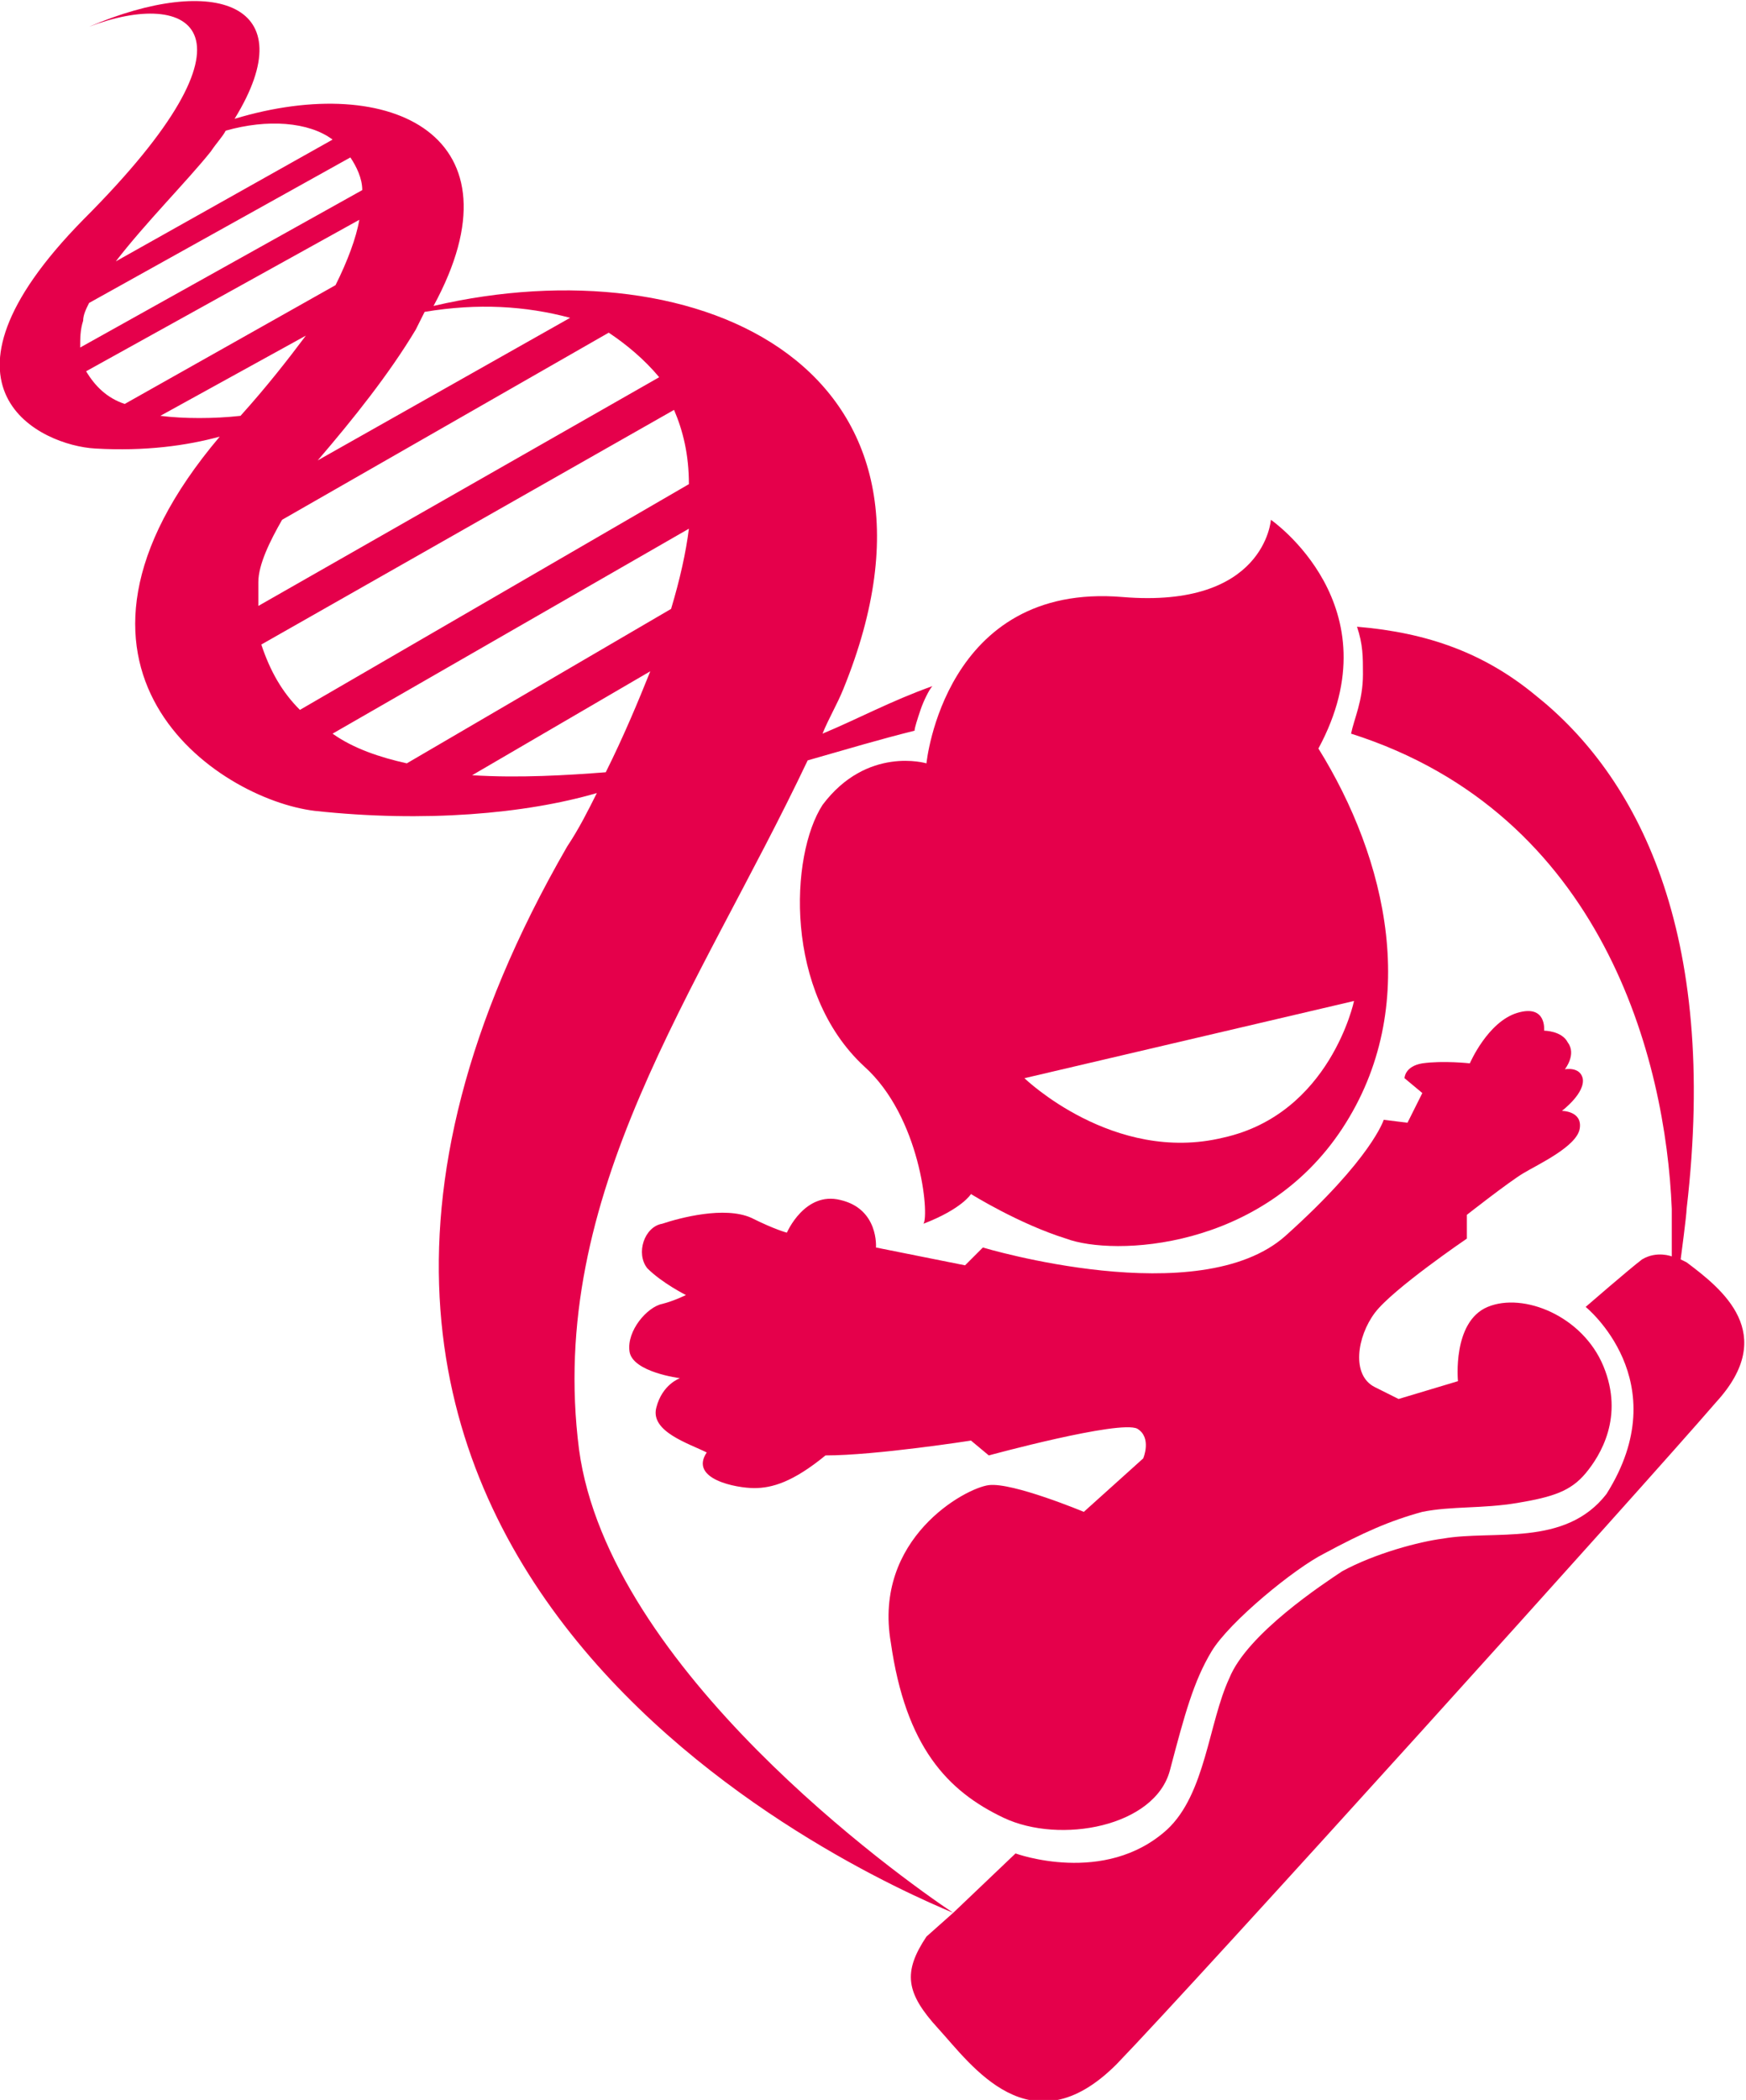 <svg xmlns="http://www.w3.org/2000/svg" xmlns:xlink="http://www.w3.org/1999/xlink" id="Capa_1" x="0px" y="0px" viewBox="0 0 58.8 70.7" style="enable-background:new 0 0 58.8 70.7;" xml:space="preserve"><style type="text/css">	.st0{fill:#E5004B;}</style><path class="st0" d="M45.6,33.7c0,0-0.8,3.8-4.4,4.6c-3.7,0.9-6.7-2-6.7-2L45.6,33.7z M29.1,35.9c1.9,1.7,2.2,5,2,5.3 c1.3-0.5,1.6-1,1.6-1s1.6,1,3.2,1.5c1.6,0.6,6.6,0.4,9.3-3.7c2.7-4.1,1.5-9.1-0.8-12.8c2.6-4.8-1.6-7.7-1.6-7.7s-0.2,3-5,2.6 c-6-0.5-6.6,5.6-6.6,5.6s-2-0.6-3.5,1.4C26.6,28.8,26.4,33.4,29.1,35.9"></path><path class="st0" d="M50.1,44c-1.2,0.5-1,2.5-1,2.5l-2,0.6l-0.8-0.4c-0.8-0.4-0.6-1.7,0-2.5s3.1-2.5,3.1-2.5v-0.8 c0,0,1.4-1.1,1.9-1.4s1.8-0.9,1.9-1.5s-0.6-0.6-0.6-0.6s0.8-0.6,0.7-1.1c-0.1-0.4-0.6-0.3-0.6-0.3s0.4-0.5,0.1-0.9 c-0.2-0.4-0.8-0.4-0.8-0.4s0.1-0.9-0.9-0.6s-1.6,1.7-1.6,1.7s-0.9-0.1-1.6,0c-0.6,0.1-0.6,0.5-0.6,0.5l0.6,0.5l-0.5,1l-0.8-0.1 c0,0-0.4,1.3-3.3,3.9S33.1,42,33.1,42l-0.6,0.6l-3-0.6c0,0,0.1-1.3-1.2-1.6c-1.2-0.3-1.8,1.1-1.8,1.1s-0.4-0.1-1.2-0.5 c-0.9-0.4-2.4,0-3,0.2c-0.6,0.1-0.9,1-0.5,1.5c0.5,0.5,1.3,0.9,1.3,0.9s-0.4,0.2-0.8,0.3c-0.5,0.1-1.2,0.9-1.1,1.6s1.7,0.9,1.7,0.9 s-0.6,0.2-0.8,1c-0.2,0.8,1.1,1.2,1.7,1.5c-0.6,0.9,1,1.2,1.6,1.2s1.3-0.2,2.4-1.1c1.7,0,4.9-0.5,4.9-0.5l0.6,0.5c0,0,4.4-1.2,5-0.9 c0.5,0.3,0.2,1,0.2,1l-2,1.8c0,0-2.4-1-3.2-0.9c-0.8,0.1-3.9,1.8-3.3,5.3c0.5,3.5,1.9,5,3.8,5.9s5.1,0.3,5.6-1.6s0.8-3,1.4-4 s2.8-2.8,3.8-3.3c1.3-0.7,2.2-1.1,3.3-1.4c1-0.2,2-0.1,3.2-0.3c1.2-0.2,1.8-0.4,2.3-1s1.3-1.9,0.6-3.6C53.3,44.3,51.3,43.5,50.1,44"></path><path class="st0" d="M20.4,26c-1.3,0.1-2.9,0.2-4.5,0.1l6-3.5C21.5,23.6,21,24.8,20.4,26 M22.6,20.5l-8.9,5.2 c-0.9-0.2-1.8-0.5-2.5-1l12-6.9C23.1,18.6,22.9,19.5,22.6,20.5 M23.2,16.3l-13.1,7.6c-0.6-0.6-1-1.3-1.3-2.2l13.9-7.9 C23,14.5,23.2,15.3,23.2,16.3 M22.2,12.7L8.7,20.4c0-0.3,0-0.5,0-0.8c0-0.6,0.4-1.4,0.8-2.1l11-6.3C21.1,11.6,21.7,12.1,22.2,12.7  M19.2,10.7l-8.5,4.8c1.2-1.4,2.4-2.9,3.3-4.4c0.1-0.2,0.2-0.4,0.3-0.6C16.1,10.2,17.7,10.3,19.2,10.7 M12.2,6.4l-9.5,5.3 c0-0.3,0-0.6,0.1-0.9c0-0.2,0.1-0.4,0.2-0.6l8.8-4.9C12,5.6,12.2,6,12.2,6.4 M11.2,4.7L3.9,8.8c1-1.3,2.4-2.7,3.2-3.7 c0.2-0.3,0.4-0.5,0.5-0.7C9,4,10.4,4.1,11.2,4.7 M2.9,12.5l9.2-5.1C12,8,11.7,8.8,11.3,9.6l-7.1,4C3.6,13.4,3.2,13,2.9,12.5 M5.4,14 l4.9-2.7C9.7,12.1,9,13,8.1,14C7.2,14.1,6.2,14.1,5.4,14 M56.8,42.5l-0.2-0.1c0,0,0.2-1.5,0.2-1.7c1.1-9.4-1.7-14.6-5.1-17.3 c-1.7-1.4-3.6-2.1-6-2.3c0.2,0.6,0.2,1,0.2,1.6c0,0.9-0.3,1.5-0.4,2c8.5,2.7,10.6,11,10.8,16c0,0.2,0,1.6,0,1.6s-0.5-0.2-1,0.1 c-0.4,0.3-1.9,1.6-1.9,1.6s3.1,2.5,0.7,6.3c-1.4,1.8-3.8,1.2-5.5,1.5c-0.8,0.1-2.3,0.5-3.4,1.1c-0.6,0.4-3.2,2.1-3.8,3.6 c-0.7,1.5-0.8,3.9-2.1,5.1c-2.1,1.9-5.1,0.8-5.1,0.8l-2.1,2c-1.8-1.2-11.6-8.2-12.6-15.6c-1.1-8.6,4-15.4,7.7-23.2 c1.4-0.4,2.4-0.7,3.6-1c0-0.1,0.1-0.4,0.2-0.7c0.1-0.3,0.3-0.7,0.4-0.8c-1.4,0.5-2.5,1.1-3.7,1.6c0.2-0.5,0.5-1,0.7-1.5 c4.4-10.8-4.8-15-13.8-12.9c3.1-5.7-1.4-7.9-6.7-6.3C10.3,0.1,7.2-0.9,3,0.9C6.4-0.4,9.2,1,2.8,7.4c-5.6,5.7-1.4,7.6,0.4,7.7 c1.7,0.1,3.1-0.1,4.2-0.4c-6.6,7.8-0.1,12.2,3.2,12.6c3.7,0.4,7.1,0.1,9.5-0.6c-0.3,0.6-0.6,1.2-1,1.8C5.2,52.6,29,63.1,32.1,64.4 l-0.9,0.8c-0.8,1.2-0.7,1.9,0.4,3.1s3.1,4.1,6,1.2c2.8-2.9,17.7-19.4,20.2-22.3C59.9,44.9,58,43.4,56.8,42.5"></path></svg>